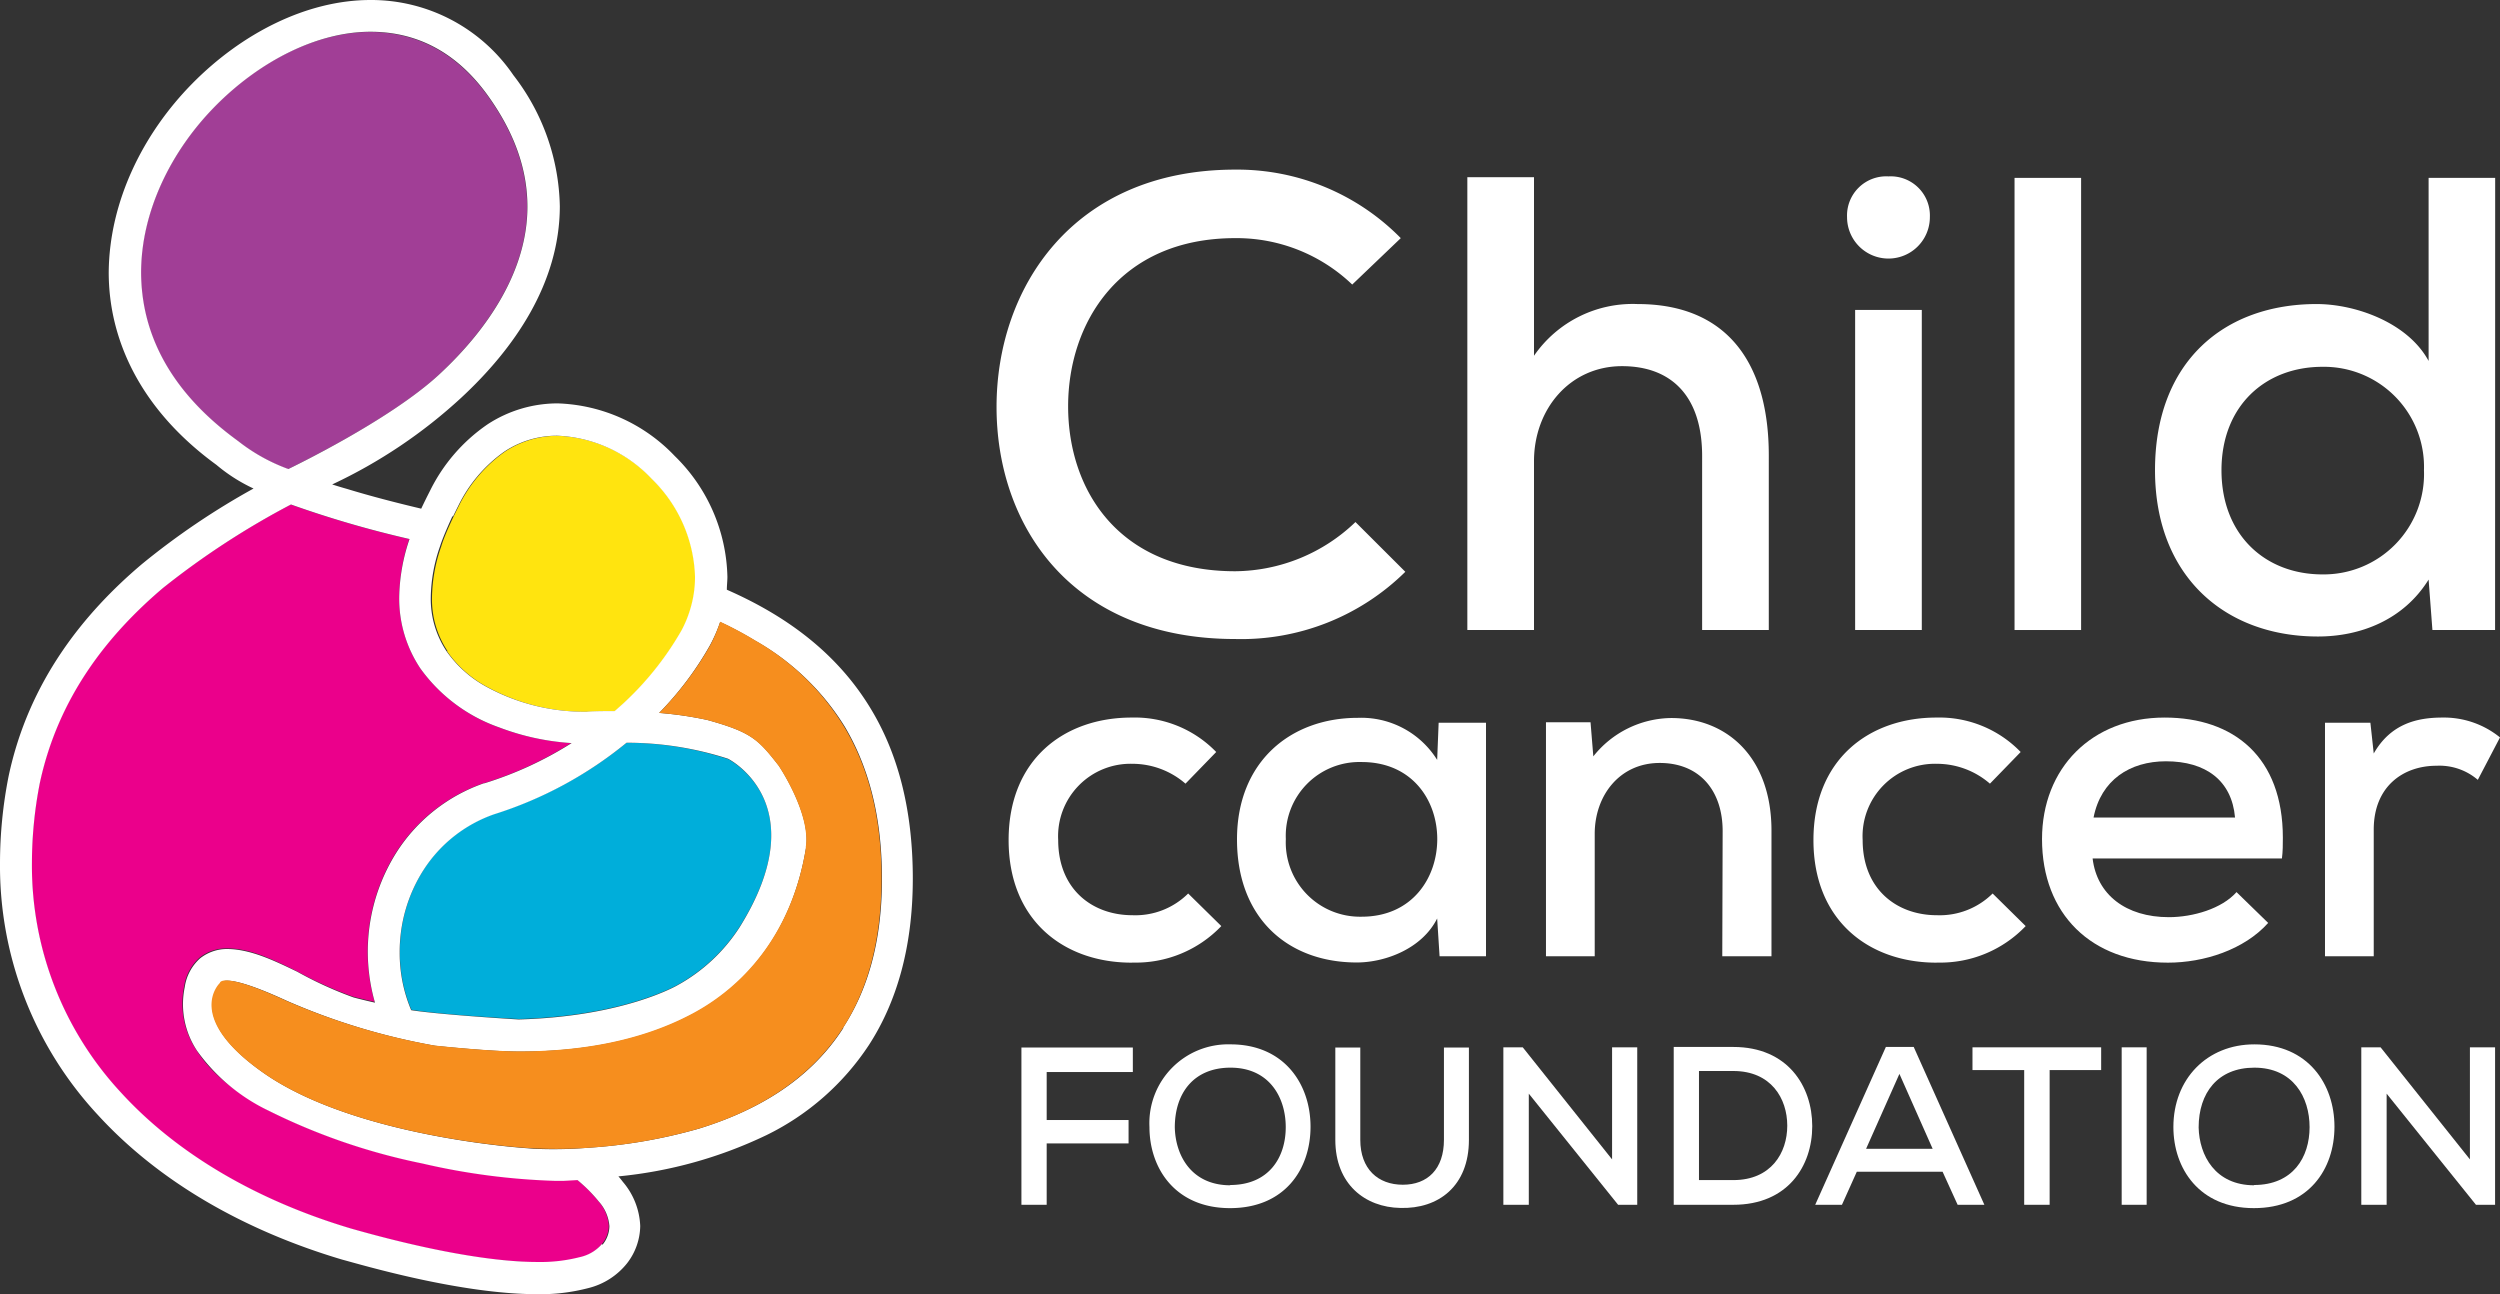 <svg xmlns="http://www.w3.org/2000/svg" viewBox="0 0 269.28 139.41"><rect x="0" y="0" width="269.28" height="139.41" fill="#333333" stroke="none"/><defs><style>.cls-1{fill:#a13e96;}.cls-2{fill:#eb008b;}.cls-3{fill:#ffe40f;}.cls-4{fill:#00aeda;}.cls-5{fill:#fff;}.cls-6{fill:#f68e1e;}</style></defs><g id="Layer_2" data-name="Layer 2"><g id="Layer_1-2" data-name="Layer 1"><path class="cls-1" d="M23.16,11.42c-4.77,4.87-8,11.42-8,17.94,0,6.22,2.78,12.53,10.25,18l.08.06.07.06a19.62,19.62,0,0,0,5.46,3.06c.2-.12,10.93-5.23,16.24-10.17s9.54-11.27,9.52-18.09c0-3.76-1.22-7.79-4.37-12.12-3.56-4.82-7.89-6.69-12.53-6.72h0c-5.73,0-12,3.12-16.72,8"/><path class="cls-2" d="M57.89,136a17,17,0,0,0,4.55-.52A4.4,4.4,0,0,0,64.83,134a3.19,3.19,0,0,0,.74-2,4.48,4.48,0,0,0-1.14-2.65,16.05,16.05,0,0,0-2.3-2.31l-1.44.08c-.34,0-.69,0-1.07,0a72.62,72.62,0,0,1-14.21-1.87,67,67,0,0,1-16.6-5.71c-3.23-1.74-6-3.79-7.64-6.41a9.05,9.05,0,0,1-1.34-6.88,5.14,5.14,0,0,1,1.66-3.1,4.65,4.65,0,0,1,3-1c2.49,0,5,1.25,7.44,2.44a42.77,42.77,0,0,0,6.12,2.77c.45.11,1.24.31,2.3.55a20,20,0,0,1,2.37-16.19,18.3,18.3,0,0,1,9.36-7.36h.06a39.11,39.11,0,0,0,9.39-4.33,26.6,26.6,0,0,1-7.81-1.69A17.65,17.65,0,0,1,45.28,72,13.53,13.53,0,0,1,43,64.35a20.28,20.28,0,0,1,1.08-6.29,113.67,113.67,0,0,1-12.77-3.72,86.94,86.94,0,0,0-13.79,9c-5.89,5-11.29,11.64-13.26,21a44.84,44.84,0,0,0-.85,8.58,35.93,35.93,0,0,0,9.62,24.82c6.06,6.64,14.68,11.63,24.76,14.62,2.31.65,12.63,3.61,20.07,3.6"/><path class="cls-3" d="M48.14,70.13a12.39,12.39,0,0,0,4.2,3.79,22,22,0,0,0,10.32,2.75h.6c.86,0,1.87-.07,3-.07h0a32.74,32.74,0,0,0,7.22-8.7,12.08,12.08,0,0,0,.92-2.23,11.92,11.92,0,0,0,.53-3.46v-.07a15.32,15.32,0,0,0-4.67-10.55,14.79,14.79,0,0,0-10.16-4.65,10.29,10.29,0,0,0-5.7,1.7,15.43,15.43,0,0,0-5,5.9c-.19.37-.54,1.09-.54,1.09s-1,2.07-1.33,3.22a17.29,17.29,0,0,0-1,5.51,10.13,10.13,0,0,0,1.68,5.78"/><path class="cls-4" d="M45.64,93.66a16.46,16.46,0,0,0-2.57,8.88,15.81,15.81,0,0,0,1.24,6.22c3.19.55,11.57,1,11.57,1,11.41-.31,17.14-3.7,17.14-3.7a18.74,18.74,0,0,0,6.65-6.24C88,86.5,78.41,81.76,78.41,81.76A35.26,35.26,0,0,0,67.49,80a42.78,42.78,0,0,1-14.25,7.65,14.83,14.83,0,0,0-7.6,6"/><path class="cls-5" d="M93.9,76.52c-3.82-6.44-9.64-10.38-15.61-13,0-.47.06-.93.06-1.4a18.73,18.73,0,0,0-5.67-13,18.2,18.2,0,0,0-12.6-5.67,13.79,13.79,0,0,0-7.57,2.26,18.65,18.65,0,0,0-6.21,7.19q-.51,1-.93,1.89c-2.65-.63-5.42-1.34-8-2.13-.54-.15-1.06-.31-1.59-.48a54.69,54.69,0,0,0,13.89-9.33c5.71-5.29,10.61-12.33,10.63-20.61a23.74,23.74,0,0,0-5-14.14A18.54,18.54,0,0,0,39.92,0C33,0,26,3.63,20.71,9s-8.94,12.68-9,20.34c0,7.28,3.44,14.79,11.6,20.73a17.89,17.89,0,0,0,4,2.55,80,80,0,0,0-12,8.12C9.08,66,3.09,73.36.92,83.64v0A48.5,48.5,0,0,0,0,92.93a39.39,39.39,0,0,0,10.52,27.14c6.59,7.21,15.77,12.46,26.32,15.6h0c2.27.61,12.75,3.72,21,3.73a20.39,20.39,0,0,0,5.5-.65,7.67,7.67,0,0,0,4.21-2.69,6.69,6.69,0,0,0,1.41-4,7.78,7.78,0,0,0-1.87-4.76c-.15-.2-.31-.4-.48-.59a47.28,47.28,0,0,0,15.92-4.43,27.81,27.81,0,0,0,11.07-9.73c2.92-4.51,4.72-10.4,4.72-17.91S96.69,81.2,93.9,76.52M67.49,80a35.56,35.56,0,0,1,10.92,1.72S88,86.5,79.67,99.87A18.65,18.65,0,0,1,73,106.11s-5.73,3.39-17.14,3.7c0,0-8.38-.5-11.57-1a15.81,15.81,0,0,1-1.24-6.22,16.37,16.37,0,0,1,2.57-8.88,14.83,14.83,0,0,1,7.6-6A42.78,42.78,0,0,0,67.49,80M48.8,55.62s.35-.72.54-1.09a15.36,15.36,0,0,1,5-5.9,10.23,10.23,0,0,1,5.69-1.7,14.79,14.79,0,0,1,10.16,4.65,15.32,15.32,0,0,1,4.67,10.55v.07a11.92,11.92,0,0,1-.53,3.46,12.08,12.08,0,0,1-.92,2.23,32.87,32.87,0,0,1-7.21,8.7h0c-1.11,0-2.12,0-3,.07h-.6a22,22,0,0,1-10.32-2.75,12.49,12.49,0,0,1-4.2-3.79,10.13,10.13,0,0,1-1.68-5.78,17.29,17.29,0,0,1,1-5.51c.36-1.15,1.33-3.22,1.33-3.22M25.6,47.48l-.07-.06-.08-.06C18,41.89,15.22,35.58,15.2,29.36c0-6.52,3.19-13.07,8-17.94s11-8,16.71-8h0c4.64,0,9,1.9,12.53,6.72,3.15,4.33,4.37,8.36,4.37,12.12,0,6.82-4.17,13.14-9.52,18.09s-16,10.05-16.23,10.17a19.56,19.56,0,0,1-5.47-3.06M64.83,134a4.36,4.36,0,0,1-2.39,1.41,17,17,0,0,1-4.55.52c-7.44,0-17.76-2.95-20.07-3.6-10.08-3-18.7-8-24.76-14.62A35.91,35.91,0,0,1,3.44,92.93a45,45,0,0,1,.85-8.59c2-9.31,7.37-16,13.26-21a86.94,86.94,0,0,1,13.79-9,113.67,113.67,0,0,0,12.77,3.72A20.28,20.28,0,0,0,43,64.35,13.53,13.53,0,0,0,45.28,72a17.63,17.63,0,0,0,8.49,6.35,26.54,26.54,0,0,0,7.8,1.69,39.11,39.11,0,0,1-9.39,4.33h-.06a18.3,18.3,0,0,0-9.36,7.36A20,20,0,0,0,40.39,108c-1.06-.24-1.85-.44-2.3-.56A41.39,41.39,0,0,1,32,104.66c-2.47-1.19-4.95-2.39-7.44-2.44a4.67,4.67,0,0,0-3,1,5.14,5.14,0,0,0-1.66,3.1,9.05,9.05,0,0,0,1.34,6.88,20.13,20.13,0,0,0,7.64,6.41,67,67,0,0,0,16.6,5.71,72.62,72.62,0,0,0,14.21,1.87c.38,0,.73,0,1.07,0l1.44-.08a16.05,16.05,0,0,1,2.3,2.31,4.48,4.48,0,0,1,1.14,2.65,3.19,3.19,0,0,1-.74,2m25.93-23.33c-3.77,5.86-9.66,9-15.52,10.82a56.33,56.33,0,0,1-12,2.07h0a45.09,45.09,0,0,1-5.87.1l-.78-.06h0c-5.2-.39-19.56-2.18-28-7.92-7.92-5.43-5.64-9-5-9.7a.92.92,0,0,1,.13-.14s.1-1.34,7.08,1.88a70.33,70.33,0,0,0,16,4.85h0s5.85.63,9.12.63c6.16,0,12.91-.94,18.78-4.12S85.4,100.07,86.82,91.3c.58-3.64-2.93-8.83-2.93-8.83-2.2-2.82-2.92-3.6-7.69-4.92A39.09,39.09,0,0,0,71,76.79a34.78,34.78,0,0,0,5.47-7.28A16.24,16.24,0,0,0,77.57,67a38.08,38.08,0,0,1,3.75,2A26.74,26.74,0,0,1,91,78.28c2.43,4.1,4,9.37,4,16.38s-1.65,12.13-4.17,16"/><path class="cls-5" d="M133.05,68.83c-17.63,0-25.71-12.19-25.71-25s8.22-25.56,25.71-25.56a24.68,24.68,0,0,1,17.83,7.38l-5.23,5a18,18,0,0,0-12.6-5c-12.47,0-18,9.13-18,18.12s5.44,17.76,18,17.76A18.91,18.91,0,0,0,146,56.23l5.37,5.36a25.15,25.15,0,0,1-18.32,7.24"/><path class="cls-5" d="M165.23,38.32a12.91,12.91,0,0,1,11.15-5.57c9.75,0,14.14,6.48,14.14,16.3V67.86h-7.18V49.12c0-6.48-3.34-9.68-8.63-9.68-5.58,0-9.48,4.59-9.48,10.24V67.86h-7.18V19.09h7.18Z"/><path class="cls-5" d="M203.41,19a4.22,4.22,0,0,1,4.46,4.39,4.46,4.46,0,1,1-8.92,0A4.22,4.22,0,0,1,203.41,19M207,67.86h-7.18V33.38H207Z"/><rect class="cls-5" x="216.99" y="19.16" width="7.17" height="48.7"/><path class="cls-5" d="M268.75,67.86H262l-.41-5.43c-2.72,4.38-7.39,6.13-11.92,6.13-10,0-17.55-6.48-17.55-17.91,0-11.7,7.45-17.9,17.41-17.9,4.19,0,9.83,2,12.06,6.13V19.16h7.17ZM239.28,50.65c0,7,4.74,11.22,10.87,11.22a10.81,10.81,0,0,0,10.94-11.22,10.78,10.78,0,0,0-10.94-11.14c-6.13,0-10.87,4.18-10.87,11.14"/><path class="cls-5" d="M121.89,103.69c-7.24,0-13.25-4.49-13.25-13.2s6-13.2,13.25-13.2A12.2,12.2,0,0,1,131,81l-3.31,3.41a8.73,8.73,0,0,0-5.71-2.14,7.8,7.8,0,0,0-8,8.21c0,5.3,3.67,8.1,8,8.1a8.06,8.06,0,0,0,6-2.34l3.57,3.51a12.73,12.73,0,0,1-9.53,3.93"/><path class="cls-5" d="M160.06,77.85V103h-5l-.26-4.07c-1.63,3.26-5.6,4.74-8.66,4.74-7.34,0-12.9-4.69-12.9-13.26,0-8.4,5.81-13.09,13-13.09a9.64,9.64,0,0,1,8.56,4.53l.16-4ZM138.5,90.38a8,8,0,0,0,8.16,8.36c5.45,0,8.15-4.18,8.15-8.36s-2.7-8.3-8.15-8.3a7.94,7.94,0,0,0-8.16,8.3"/><path class="cls-5" d="M185.55,89.52c0-4.33-2.45-7.34-6.78-7.34s-7,3.52-7,7.64V103h-5.25V77.8h4.8l.3,3.67A10.86,10.86,0,0,1,180,77.34c6.07,0,10.81,4.28,10.81,12.13V103h-5.3Z"/><path class="cls-5" d="M208.58,103.69c-7.23,0-13.25-4.49-13.25-13.2s6-13.2,13.25-13.2A12.18,12.18,0,0,1,217.65,81l-3.31,3.41a8.73,8.73,0,0,0-5.71-2.14,7.8,7.8,0,0,0-8,8.21c0,5.3,3.67,8.1,8,8.1a8.1,8.1,0,0,0,6-2.34l3.56,3.51a12.71,12.71,0,0,1-9.53,3.93"/><path class="cls-5" d="M233.61,98.79c2.6,0,5.71-.91,7.29-2.7l3.41,3.32c-2.6,2.9-6.93,4.28-10.8,4.28-8.26,0-13.56-5.25-13.56-13.31,0-7.64,5.35-13.09,13.2-13.09,7.49,0,12.74,4.28,12.74,12.94,0,.72,0,1.48-.1,2.24H225.4c.46,3.88,3.57,6.32,8.21,6.32M233.3,82c-3.87,0-7,2-7.8,6.06h15.24c-.35-4-3.16-6.06-7.44-6.06"/><path class="cls-5" d="M255.68,81.16c1.83-3.21,4.68-3.87,7.39-3.87a9.58,9.58,0,0,1,6.21,2.14L266.89,84a6.35,6.35,0,0,0-4.44-1.52c-3.61,0-6.77,2.24-6.77,6.87V103h-5.25V77.85h4.89Z"/><polygon class="cls-5" points="110.02 112.83 122.02 112.83 122.02 115.47 112.74 115.47 112.74 120.64 121.56 120.64 121.56 123.16 112.74 123.16 112.74 129.77 110.02 129.77 110.02 112.83"/><path class="cls-5" d="M141.16,121.36c0,4.58-2.78,8.77-8.67,8.77s-8.68-4.28-8.68-8.74a8.49,8.49,0,0,1,8.73-8.9c5.79,0,8.62,4.29,8.62,8.87m-8.67,6.28c4.21,0,6-3,6-6.23S136.7,115,132.54,115c-3.95,0-6,2.73-6,6.44.07,3,1.77,6.23,6,6.23"/><path class="cls-5" d="M158.22,122.77c0,5-3.29,7.46-7.39,7.34-3.78-.07-7-2.54-7-7.34v-9.94h2.69v9.94c0,3.15,1.91,4.84,4.58,4.84s4.43-1.69,4.43-4.84v-9.94h2.69Z"/><polygon class="cls-5" points="173.64 112.81 176.35 112.81 176.35 129.77 174.29 129.77 164.67 117.8 164.67 129.77 161.93 129.77 161.93 112.81 164.02 112.81 173.64 124.88 173.64 112.81"/><path class="cls-5" d="M195.2,121.32c0,4.24-2.61,8.45-8.5,8.45h-6.42v-17h6.42c5.86,0,8.5,4.24,8.5,8.51m-8.5,5.83c4.07,0,5.81-2.93,5.81-5.86s-1.74-5.89-5.81-5.89H183v11.75Z"/><path class="cls-5" d="M200,126.21l-1.6,3.56h-2.88l7.61-17h3l7.61,17h-2.88l-1.62-3.56Zm1-2.47h7.17l-3.58-8.07Z"/><polygon class="cls-5" points="212.46 115.26 212.46 112.81 226.32 112.81 226.32 115.26 220.77 115.26 220.77 129.77 218.03 129.77 218.03 115.26 212.46 115.26"/><rect class="cls-5" x="228.53" y="112.81" width="2.69" height="16.96"/><path class="cls-5" d="M251.45,121.36c0,4.58-2.79,8.77-8.68,8.77s-8.67-4.28-8.67-8.74c0-5.16,3.61-8.9,8.72-8.9,5.79,0,8.63,4.29,8.63,8.87m-8.68,6.28c4.22,0,6-3,6-6.23S247,115,242.82,115c-3.95,0-6,2.73-6,6.44.07,3,1.77,6.23,6,6.23"/><polygon class="cls-5" points="266.04 112.81 268.75 112.81 268.75 129.77 266.69 129.77 257.07 117.8 257.07 129.77 254.34 129.77 254.34 112.81 256.42 112.81 266.04 124.88 266.04 112.81"/><path class="cls-6" d="M86.81,91.3c-1.41,8.77-6.28,14.67-12.15,17.83S62,113.25,55.88,113.25c-3.27,0-9.12-.64-9.12-.64a70.82,70.82,0,0,1-16-4.85c-7-3.22-7.08-1.88-7.08-1.88s-4,3.73,4.9,9.83c8.4,5.75,22.76,7.54,28,7.93a50.16,50.16,0,0,0,6.68,0,56.67,56.67,0,0,0,12-2.07c5.86-1.78,11.75-5,15.52-10.82,2.52-3.92,4.16-9.08,4.17-16.06s-1.55-12.27-4-16.37a26.74,26.74,0,0,0-9.63-9.35,38.08,38.08,0,0,0-3.75-2,16.24,16.24,0,0,1-1.07,2.53A34.78,34.78,0,0,1,71,76.79a39.09,39.09,0,0,1,5.17.76c4.77,1.32,5.48,2.1,7.69,4.92,0,0,3.51,5.19,2.92,8.83"/></g></g></svg>